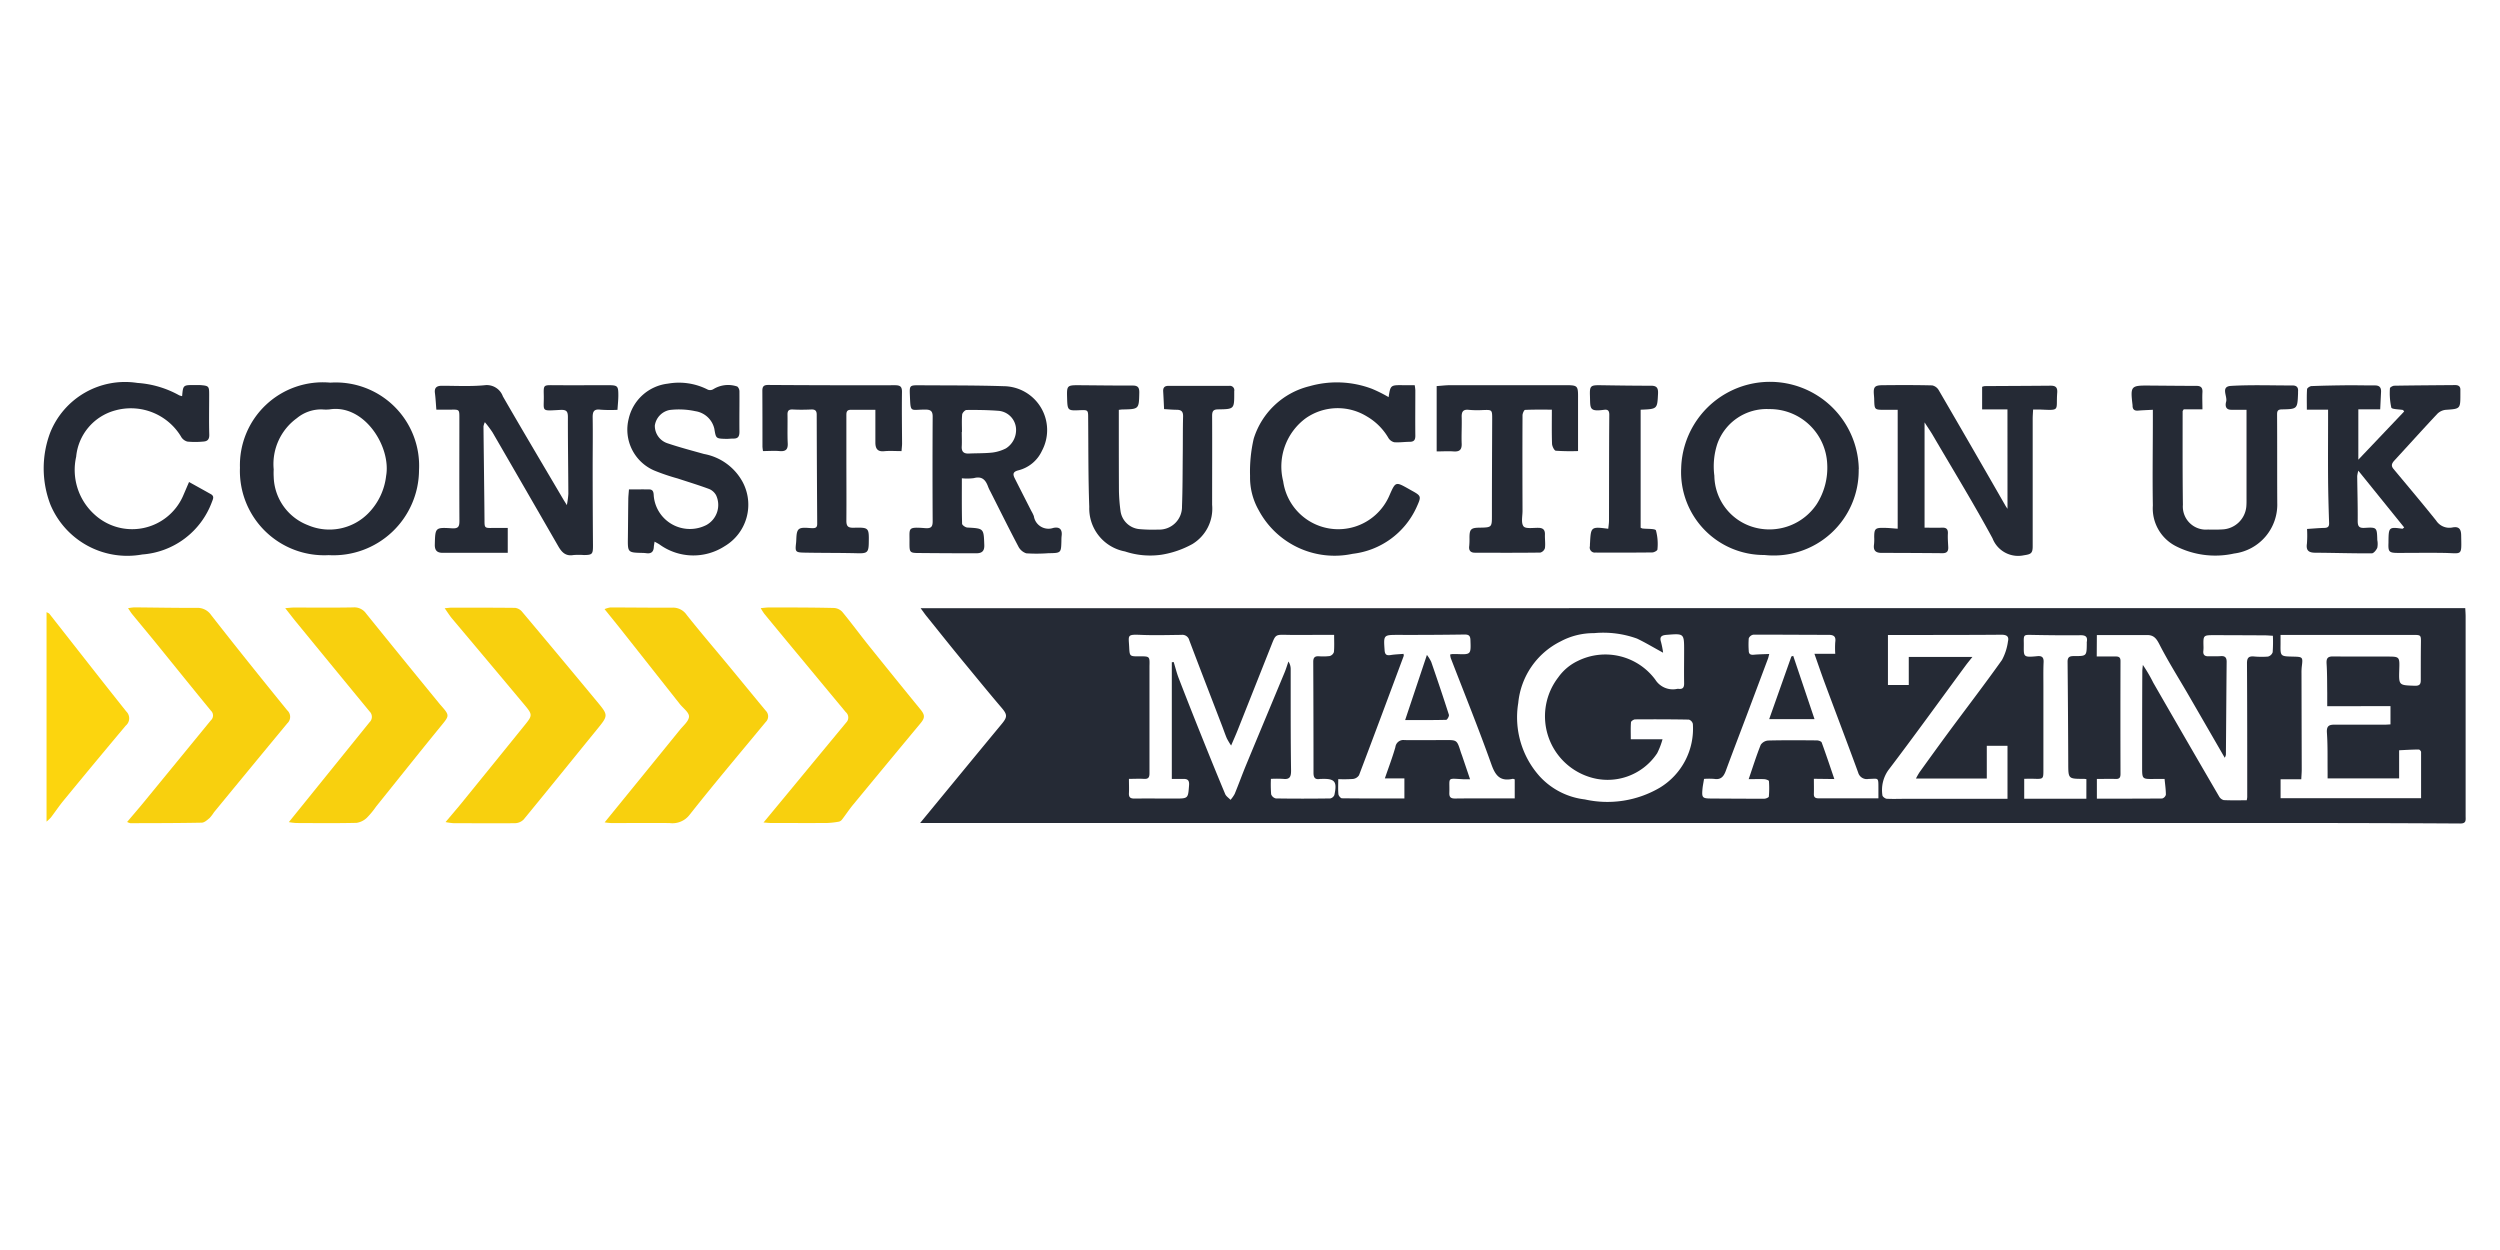 <?xml version="1.0" encoding="UTF-8"?>
<svg xmlns="http://www.w3.org/2000/svg" xmlns:xlink="http://www.w3.org/1999/xlink" width="120" height="60" viewBox="0 0 120 60">
  <defs>
    <clipPath id="clip-path">
      <rect id="Rectangle_1697" data-name="Rectangle 1697" width="120" height="60" transform="translate(-2.096 -15.35)" fill="#fff"></rect>
    </clipPath>
  </defs>
  <g id="logo" transform="translate(2.096 15.35)" clip-path="url(#clip-path)">
    <g id="Group_2892" data-name="Group 2892" transform="translate(0 3)">
      <path id="Path_3854" data-name="Path 3854" d="M240.966,42.975c.006.125.018.268.018.41q0,4.789,0,9.579c0,.173.044.352-.253.35q-3.79-.023-7.58-.024-25.166,0-50.331,0l-15.382,0H166.8c1.346-1.636,2.631-3.2,3.923-4.762.272-.329.264-.444-.013-.77-.61-.714-1.2-1.441-1.8-2.167s-1.18-1.457-1.769-2.188c-.1-.118-.182-.243-.317-.423Zm-57.328,8.194a5.96,5.96,0,0,0,.011.742.313.313,0,0,0,.226.2c.869.014,1.739.012,2.609,0a.272.272,0,0,0,.2-.165c.145-.662.02-.8-.659-.77l-.031,0c-.235.04-.312-.061-.312-.292q0-2.667-.012-5.334c0-.187.065-.27.254-.264a2.721,2.721,0,0,0,.533-.009.3.3,0,0,0,.205-.192c.025-.255.01-.514.01-.826h-.546c-.566,0-1.132.012-1.7,0s-.56-.023-.759.479q-.816,2.059-1.634,4.118c-.086.216-.182.428-.305.716a3.354,3.354,0,0,1-.206-.345c-.085-.2-.154-.408-.233-.612-.525-1.368-1.055-2.734-1.571-4.1a.339.339,0,0,0-.371-.255c-.65.007-1.3.027-1.949,0-.673-.028-.593.012-.565.553.025.48.013.481.5.478s.489,0,.476.468c0,.135,0,.27,0,.405,0,1.581,0,3.161,0,4.741,0,.205-.063.28-.269.267-.227-.014-.455,0-.717,0,0,.251.011.468,0,.683s.079.265.278.262c.639-.007,1.279,0,1.918,0,.657,0,.641,0,.69-.637.02-.256-.08-.312-.3-.306-.185,0-.371,0-.528,0v-5.6l.091-.01c.08.261.144.528.242.781q.545,1.41,1.109,2.812c.367.916.738,1.832,1.119,2.742.046.11.17.188.257.28a1.571,1.571,0,0,0,.2-.285c.19-.461.359-.93.549-1.391.612-1.479,1.231-2.955,1.844-4.433.072-.173.125-.354.187-.531a.656.656,0,0,1,.108.372c0,.405,0,.811,0,1.217,0,1.216,0,2.433.018,3.649,0,.287-.059.434-.379.395a5.372,5.372,0,0,0-.6,0m39.651-5.875c.33,0,.621,0,.913,0,.155,0,.228.047.228.214q-.008,2.714,0,5.427c0,.173-.054.244-.234.238-.29-.01-.581,0-.9,0v.946c1.063,0,2.1,0,3.135-.008a.259.259,0,0,0,.177-.181c0-.245-.037-.49-.062-.757-.178,0-.344,0-.51,0-.559.007-.567.008-.568-.548,0-1.538,0-3.077.009-4.615,0-.1.017-.207.026-.311a7.06,7.06,0,0,1,.5.854q1.572,2.734,3.16,5.46a.357.357,0,0,0,.225.175c.362.019.726.008,1.1.008a.873.873,0,0,0,.025-.15c0-2.142,0-4.283-.012-6.425,0-.249.071-.344.317-.329a4.048,4.048,0,0,0,.69.007.321.321,0,0,0,.226-.208,7,7,0,0,0,.011-.791c-.146-.008-.259-.019-.372-.02q-1.21-.007-2.42-.01c-.552,0-.552,0-.54.528a1.491,1.491,0,0,1-.006.218c-.023.185.052.273.243.269s.4.006.6-.008.277.074.275.273c-.015,1.486-.022,2.973-.036,4.459a.4.4,0,0,1-.056.146c-.587-1.016-1.167-2.022-1.749-3.027-.464-.8-.961-1.586-1.382-2.408-.147-.288-.273-.457-.6-.455-.795.006-1.589,0-2.407,0Zm-20.825-.187c-.454-.247-.837-.479-1.239-.671a4.763,4.763,0,0,0-2.068-.262,3.344,3.344,0,0,0-1.6.395,3.692,3.692,0,0,0-2.035,2.957,4.243,4.243,0,0,0,1.035,3.529,3.486,3.486,0,0,0,2.16,1.1,4.967,4.967,0,0,0,3.6-.563,3.31,3.31,0,0,0,1.586-3.062.287.287,0,0,0-.19-.206c-.859-.016-1.719-.017-2.579-.011-.069,0-.193.082-.2.134-.021.252-.01.507-.01.821h1.523a3.6,3.6,0,0,1-.256.668,2.852,2.852,0,0,1-3.32,1.12A3.057,3.057,0,0,1,197.43,46.3a2.421,2.421,0,0,1,.943-.791,2.982,2.982,0,0,1,3.715.9.993.993,0,0,0,1.057.442.291.291,0,0,1,.063,0c.211.024.268-.076.264-.275-.009-.52,0-1.04,0-1.56,0-.828,0-.824-.835-.758-.233.018-.36.08-.274.345a4.422,4.422,0,0,1,.1.505M193.2,51.19c-.163,0-.245,0-.326,0-.82-.042-.646-.113-.672.649-.008.222.074.279.292.276.942-.012,1.885-.005,2.847-.005v-.915c-.039-.01-.07-.03-.1-.024-.6.131-.827-.152-1.022-.7-.61-1.712-1.294-3.4-1.948-5.095a.847.847,0,0,1-.029-.174.858.858,0,0,1,.11-.022c.063,0,.126,0,.189,0,.707.029.7.029.674-.677-.008-.2-.079-.263-.286-.26q-1.572.023-3.145.018c-.749,0-.741-.012-.689.74.015.222.109.257.3.226s.407-.038.61-.055c.005.063.014.085.007.1-.711,1.909-1.421,3.818-2.144,5.722a.4.4,0,0,1-.289.182,6.146,6.146,0,0,1-.709.008c0,.27-.014.5.008.725.007.072.108.194.167.195.993.012,1.987.009,3,.009V51.15h-.938c.179-.524.365-1.008.506-1.505a.384.384,0,0,1,.436-.335c.64.009,1.279,0,1.919,0,.6-.006.6-.01.779.561.022.069.049.137.073.206l.378,1.116m41.143-3.51c0-.233,0-.429,0-.624-.007-.467,0-.936-.03-1.4-.017-.252.031-.367.308-.364.86.011,1.719,0,2.579.006.621,0,.621,0,.6.634-.022.752-.022.742.744.767.231.007.291-.072.289-.279,0-.582,0-1.165.007-1.747.006-.416.011-.414-.405-.414l-5.945,0H232.1c0,.176,0,.309,0,.441-.008.585-.008.585.578.6.495.011.5.013.441.485a2.676,2.676,0,0,0-.013.312q.005,2.309.011,4.618c0,.15-.014.3-.022.473h-.993V52.1h6.744c0-.749,0-1.483,0-2.218,0-.042-.072-.12-.109-.119-.319,0-.638.022-.945.036V51.15h-3.433c0-.119,0-.22,0-.321-.007-.624.01-1.249-.033-1.871-.021-.305.083-.389.354-.388.807,0,1.615,0,2.422,0,.09,0,.179-.009.275-.013v-.876ZM209.7,51.168c0,.27.007.5,0,.724-.007.169.075.214.229.214.939,0,1.879,0,2.869,0,0-.145,0-.308,0-.471,0-.562.01-.469-.477-.46a.429.429,0,0,1-.495-.307c-.522-1.426-1.063-2.844-1.592-4.267-.171-.46-.329-.925-.508-1.434h1a4.153,4.153,0,0,1,0-.558c.038-.262-.057-.35-.319-.35-1.2,0-2.41-.012-3.615-.008a.292.292,0,0,0-.218.178,3.817,3.817,0,0,0,0,.591c0,.165.089.208.246.193.235-.022.471-.024.738-.036-.029.108-.04.168-.061.224q-.514,1.373-1.03,2.744c-.334.885-.674,1.768-1,2.655-.1.263-.236.424-.55.373a3.129,3.129,0,0,0-.489,0c-.029.184-.06.326-.074.471-.04.436-.009.468.424.471.849.005,1.7.012,2.547.009.074,0,.209-.062.213-.1a4.513,4.513,0,0,0,.005-.745c0-.038-.145-.089-.225-.093-.246-.012-.492,0-.748,0,.2-.582.369-1.124.579-1.649a.477.477,0,0,1,.367-.206c.775-.019,1.551-.013,2.327-.006.08,0,.212.046.232.1.208.569.4,1.144.607,1.755Zm4.9-.012a3.362,3.362,0,0,1,.17-.3c.469-.651.937-1.3,1.414-1.947.849-1.148,1.719-2.281,2.545-3.444a2.611,2.611,0,0,0,.288-.895c.059-.245-.075-.319-.319-.317-1.341.012-2.683.01-4.024.013h-1.419v2.4h1V45.32h3.054c-.137.173-.235.29-.325.412-1.235,1.678-2.454,3.369-3.715,5.028a1.653,1.653,0,0,0-.279,1.2c0,.062.135.164.211.167.345.015.691,0,1.036,0h4.757V49.583H218v1.573Zm8.181.028c-.062-.007-.093-.013-.124-.013-.749,0-.744,0-.747-.734q-.009-2.446-.032-4.892c0-.245.128-.267.316-.267.6,0,.6,0,.606-.613a.342.342,0,0,1,0-.062c.046-.242-.046-.329-.3-.326-.775.008-1.549,0-2.324-.015-.4-.007-.408-.016-.4.38.006.656-.083.715.65.64.238-.024.313.074.3.3-.017.384-.009.769-.009,1.153q0,2.01,0,4.021c0,.42-.009.426-.444.412-.162-.005-.325,0-.477,0v.956h2.983Z" transform="translate(-124.73 -32.136)" fill="#252a35"></path>
      <path id="Path_3855" data-name="Path 3855" d="M106.74,53.167c1.222-1.5,2.418-2.969,3.611-4.44.168-.207.435-.427.439-.644,0-.2-.289-.4-.449-.606q-1.376-1.742-2.751-3.484c-.27-.341-.545-.678-.854-1.062a1.213,1.213,0,0,1,.273-.08c1,0,1.991.016,2.987.009a.788.788,0,0,1,.682.349c.636.8,1.3,1.576,1.953,2.363.618.747,1.232,1.5,1.85,2.244a.376.376,0,0,1-.011.535c-1.221,1.479-2.462,2.944-3.65,4.449a1.036,1.036,0,0,1-.961.4c-.933-.009-1.866,0-2.8,0a2.881,2.881,0,0,1-.319-.034" transform="translate(-79.813 -32.043)" fill="#f8d00e"></path>
      <path id="Path_3856" data-name="Path 3856" d="M15.88,53.145c.286-.338.55-.643.806-.955q1.607-1.959,3.212-3.921A.315.315,0,0,0,19.9,47.8c-.859-1.048-1.707-2.1-2.562-3.155-.4-.493-.81-.981-1.213-1.473-.062-.075-.111-.16-.2-.288a2.451,2.451,0,0,1,.294-.04c1,.008,1.991.027,2.986.025a.789.789,0,0,1,.708.343c1.2,1.538,2.421,3.056,3.65,4.57a.422.422,0,0,1,.007.627q-1.765,2.133-3.522,4.273a1.9,1.9,0,0,1-.207.272c-.113.094-.249.221-.377.224-1.142.023-2.285.022-3.428.025a.645.645,0,0,1-.16-.061" transform="translate(-11.875 -32.04)" fill="#f8d00e"></path>
      <path id="Path_3857" data-name="Path 3857" d="M136.586,53.173c.447-.54.862-1.041,1.277-1.543q1.344-1.628,2.69-3.254a.34.34,0,0,0-.022-.5q-1.059-1.274-2.116-2.55-.9-1.082-1.792-2.167a2.953,2.953,0,0,1-.174-.274c.172-.014.292-.033.411-.032,1.038,0,2.075,0,3.113.025a.59.59,0,0,1,.394.19c.431.522.832,1.069,1.256,1.6q1.243,1.549,2.5,3.087c.215.264.211.4,0,.654q-1.619,1.947-3.229,3.9c-.2.239-.367.5-.557.743a.262.262,0,0,1-.155.086,3.883,3.883,0,0,1-.56.061c-.891.005-1.782,0-2.673,0-.11,0-.22-.015-.36-.024" transform="translate(-102.031 -32.045)" fill="#f8d00e"></path>
      <path id="Path_3858" data-name="Path 3858" d="M46.14,53.153l3.878-4.8a.356.356,0,0,0,.006-.506q-1.759-2.137-3.512-4.278c-.166-.2-.324-.41-.544-.688.212-.016.31-.03.409-.03.954,0,1.908.012,2.861-.007a.686.686,0,0,1,.609.289q1.728,2.141,3.471,4.269c.033.04.065.081.1.121.459.521.441.506.008,1.036-1.042,1.275-2.066,2.566-3.1,3.85a3.934,3.934,0,0,1-.436.529.9.9,0,0,1-.5.248c-.964.023-1.929.012-2.893.008a2.929,2.929,0,0,1-.357-.044" transform="translate(-34.373 -32.039)" fill="#f8d00e"></path>
      <path id="Path_3859" data-name="Path 3859" d="M76.319,42.9c.171-.015.25-.027.329-.028,1.016,0,2.031,0,3.047.01a.52.52,0,0,1,.334.184q1.8,2.14,3.584,4.294c.569.684.564.682.006,1.368-1.171,1.438-2.334,2.882-3.513,4.314a.6.6,0,0,1-.408.176c-.985.012-1.97,0-2.955,0a3.037,3.037,0,0,1-.384-.053c.268-.318.51-.6.743-.883q1.507-1.854,3.009-3.712c.438-.54.445-.544-.005-1.082q-1.725-2.062-3.457-4.118c-.1-.125-.189-.266-.329-.465" transform="translate(-57.068 -32.055)" fill="#f8d00e"></path>
      <path id="Path_3860" data-name="Path 3860" d="M354.668,1.7h-1.216V.617a.5.5,0,0,1,.122-.035c1.058-.007,2.116-.01,3.174-.02.249,0,.327.1.308.343-.067.869.181.846-.857.8-.091,0-.184,0-.3,0-.008.167-.02.309-.02.451q0,3.057,0,6.114c0,.34-.086.383-.42.432a1.318,1.318,0,0,1-1.508-.814c-.9-1.663-1.891-3.281-2.847-4.916-.114-.2-.244-.382-.415-.649V7.377c.275,0,.553.01.831,0,.22-.01.3.072.288.29s.009.436.018.654c.008.2-.079.283-.281.281q-1.462-.013-2.924-.015c-.286,0-.4-.122-.358-.406a2.277,2.277,0,0,0,.009-.343c0-.413.05-.461.477-.451.208,0,.416.025.65.04V1.72h-.612c-.5,0-.5,0-.515-.48,0-.083-.009-.166-.015-.249-.03-.364.035-.448.41-.452.8-.008,1.593-.011,2.389.009a.478.478,0,0,1,.314.231q1.61,2.765,3.2,5.541c.02.035.044.069.1.153Z" transform="translate(-260.406 -0.399)" fill="#252a35"></path>
      <path id="Path_3861" data-name="Path 3861" d="M83.186,1.723a6.542,6.542,0,0,1-.809-.007c-.328-.043-.383.1-.379.383.013.779,0,1.559,0,2.339q0,1.9.015,3.8c0,.412-.032.451-.436.455a3.174,3.174,0,0,0-.5,0c-.381.066-.568-.138-.737-.435Q78.77,5.531,77.188,2.8a5.349,5.349,0,0,0-.365-.485.887.887,0,0,0-.066.2c.015,1.5.037,2.991.049,4.487,0,.39,0,.4.4.39.23,0,.459,0,.716,0V8.587H74.8c-.276,0-.386-.122-.379-.4.021-.811.013-.828.822-.777.316.02.36-.092.359-.364C75.593,5.4,75.6,3.757,75.6,2.114c0-.4,0-.407-.393-.4-.228,0-.456,0-.712,0-.024-.29-.036-.546-.069-.8s.089-.347.335-.346c.681,0,1.366.039,2.042-.025a.82.82,0,0,1,.885.534c.961,1.668,1.946,3.321,2.922,4.98.031.053.065.1.149.24a4.395,4.395,0,0,0,.072-.538c-.005-1.226-.025-2.453-.022-3.679,0-.282-.061-.369-.368-.353-.965.052-.77.09-.79-.712-.012-.488-.008-.479.47-.475.87.007,1.74,0,2.609,0,.469,0,.5.032.5.492,0,.216-.025.432-.041.689" transform="translate(-55.646 -0.401)" fill="#252a35"></path>
      <path id="Path_3862" data-name="Path 3862" d="M435.316,7.387,433.11,4.656a1.5,1.5,0,0,0-.054.258c.008.717.03,1.433.024,2.15,0,.253.056.354.332.337.591-.036.592-.023.608.585a.956.956,0,0,1,0,.37c-.047.11-.172.267-.264.268-.9.005-1.8-.025-2.7-.03-.311,0-.466-.091-.414-.434a5.069,5.069,0,0,0,.006-.707c.278-.018.544-.042.809-.05.16,0,.256-.037.25-.228-.023-.706-.044-1.412-.049-2.117-.008-.988,0-1.976,0-2.964V1.728h-1.019c0-.347-.011-.666.01-.982,0-.057.137-.148.213-.151.607-.024,1.214-.034,1.821-.04.409,0,.818.01,1.226.008.216,0,.3.1.292.308-.014.269-.026.537-.041.839H433.11V4.128l2.2-2.314c-.045-.058-.05-.071-.057-.072-.2-.037-.536-.031-.56-.116A3.233,3.233,0,0,1,434.627.7c0-.043.136-.122.211-.123.975-.016,1.95-.022,2.924-.03.164,0,.257.072.246.246,0,.062,0,.125,0,.187,0,.715,0,.706-.706.755a.662.662,0,0,0-.4.191c-.693.738-1.369,1.49-2.055,2.235-.12.13-.184.248-.052.407.687.826,1.381,1.646,2.051,2.484a.753.753,0,0,0,.783.329c.319-.062.412.092.417.372.018,1.032.068.864-.827.85-.734-.011-1.468,0-2.2,0-.439,0-.48-.052-.462-.489,0-.021,0-.042,0-.062.008-.689.023-.7.674-.608l.082-.064" transform="translate(-322.006 -0.413)" fill="#252a35"></path>
      <path id="Path_3863" data-name="Path 3863" d="M167.276,5.033c0,.755-.007,1.47.011,2.185,0,.066.16.179.25.184.8.044.787.038.816.843.011.3-.128.394-.391.393q-1.352,0-2.7-.013c-.5,0-.5-.018-.5-.512.013-.688-.124-.749.753-.682.285.022.362-.063.36-.335q-.014-2.511,0-5.023c0-.261-.1-.334-.356-.333-.744,0-.7.179-.739-.714-.019-.44,0-.456.445-.453,1.352.01,2.705,0,4.057.044a2.107,2.107,0,0,1,1.839,3.1A1.7,1.7,0,0,1,170,4.653c-.283.069-.284.191-.183.392.262.52.527,1.039.791,1.558a1.709,1.709,0,0,1,.124.252.71.71,0,0,0,.931.566c.317-.071.445.085.4.4a2.027,2.027,0,0,0-.008.218c-.016.588-.016.586-.624.595a7.752,7.752,0,0,1-1.063.006.664.664,0,0,1-.388-.345c-.456-.864-.889-1.74-1.33-2.612a2.015,2.015,0,0,1-.108-.225c-.116-.326-.285-.539-.69-.428a2.466,2.466,0,0,1-.583.007m.009-2.223h-.007c0,.228.012.457,0,.684-.017.256.087.364.344.352.376-.018.754-.006,1.127-.047a1.981,1.981,0,0,0,.649-.2,1.045,1.045,0,0,0,.484-.974.919.919,0,0,0-.841-.83c-.51-.039-1.023-.045-1.534-.04-.074,0-.2.136-.209.218-.026.277-.01.559-.01.839" transform="translate(-123.203 -0.43)" fill="#252a35"></path>
      <path id="Path_3864" data-name="Path 3864" d="M45.951,4.27A4.109,4.109,0,0,1,41.615,8.35a4.046,4.046,0,0,1-4.259-4.192A3.978,3.978,0,0,1,41.691.07a4,4,0,0,1,4.26,4.2m-6.975-.048a3.272,3.272,0,0,0,0,.374A2.559,2.559,0,0,0,40.616,6.91a2.619,2.619,0,0,0,2.9-.57,3.041,3.041,0,0,0,.856-1.795c.247-1.4-1.051-3.458-2.72-3.19a1.856,1.856,0,0,1-.345,0,1.832,1.832,0,0,0-1.219.42,2.722,2.722,0,0,0-1.114,2.445" transform="translate(-27.934 -0.053)" fill="#252a35"></path>
      <path id="Path_3865" data-name="Path 3865" d="M320.111,4.17a4.077,4.077,0,0,1-4.521,4.121,3.978,3.978,0,0,1-4-4.156,4.264,4.264,0,0,1,8.526.035M315.8,1.287a2.511,2.511,0,0,0-2.472,1.662,3.468,3.468,0,0,0-.145,1.536,2.607,2.607,0,0,0,1.991,2.5A2.735,2.735,0,0,0,318.1,5.845a3.246,3.246,0,0,0,.5-1.927,2.756,2.756,0,0,0-2.806-2.63" transform="translate(-232.99 -0.001)" fill="#252a35"></path>
      <path id="Path_3866" data-name="Path 3866" d="M199.391,1.71c-.015-.309-.026-.578-.043-.848-.012-.181.061-.272.25-.271q1.461,0,2.921,0a.21.21,0,0,1,.239.253c0,.031,0,.063,0,.094,0,.761,0,.77-.761.781-.235,0-.3.077-.3.309.007,1.424,0,2.849,0,4.273a1.987,1.987,0,0,1-.95,1.884,4.541,4.541,0,0,1-1.466.508,3.816,3.816,0,0,1-1.768-.155A2.1,2.1,0,0,1,195.8,6.4c-.052-1.412-.04-2.827-.053-4.241,0-.416,0-.416-.415-.4-.558.027-.578.008-.595-.552-.019-.653-.019-.652.642-.647.838.007,1.676.018,2.515.016.257,0,.312.118.307.348-.018.784-.012.784-.808.8-.05,0-.1.01-.175.018v.47c0,1.133,0,2.267.006,3.4a8.338,8.338,0,0,0,.077.993,1.007,1.007,0,0,0,.9.861,7.271,7.271,0,0,0,.911.023,1.091,1.091,0,0,0,1.139-1.117c.032-.852.028-1.7.037-2.557.006-.582,0-1.165.015-1.747.007-.229-.068-.327-.3-.33-.2,0-.393-.02-.613-.032" transform="translate(-145.611 -0.419)" fill="#252a35"></path>
      <path id="Path_3867" data-name="Path 3867" d="M398.33,1.748c-.267.014-.485.021-.7.039-.171.015-.259-.052-.265-.223,0-.011,0-.021,0-.031-.109-.938-.093-.956.841-.948.744.006,1.488.014,2.232.015.218,0,.293.1.281.306-.015.259,0,.519,0,.82h-.9c-.033.06-.052.077-.051.094,0,1.5-.006,3,.013,4.492a1.106,1.106,0,0,0,1.2,1.184c.23.007.462.007.692-.006a1.207,1.207,0,0,0,1.151-1.081c.015-.155.011-.312.011-.468,0-1.382,0-2.765,0-4.194-.253,0-.489,0-.724,0-.3.006-.3-.223-.255-.387.076-.258-.282-.728.234-.759.982-.058,1.969-.018,2.955-.021.2,0,.283.1.263.293,0,.031,0,.062,0,.094-.03.738-.03.747-.772.762-.234,0-.236.112-.234.293.008,1.394,0,2.787.008,4.181a2.369,2.369,0,0,1-2.071,2.444,4.17,4.17,0,0,1-2.783-.347,2.034,2.034,0,0,1-1.117-1.954c-.023-1.383,0-2.767,0-4.15,0-.141,0-.282,0-.45" transform="translate(-297.098 -0.428)" fill="#252a35"></path>
      <path id="Path_3868" data-name="Path 3868" d="M236.216.737c.092-.589.092-.588.71-.581.176,0,.352,0,.544,0A2.082,2.082,0,0,1,237.5.4c0,.728-.008,1.456,0,2.184,0,.2-.063.286-.262.29-.251,0-.5.04-.753.02a.456.456,0,0,1-.274-.2,2.86,2.86,0,0,0-1.053-1.048,2.673,2.673,0,0,0-2.915.094,2.881,2.881,0,0,0-1.086,3.03,2.67,2.67,0,0,0,5.1.677c.293-.667.293-.667.917-.317l.109.062c.515.284.518.286.27.835a3.856,3.856,0,0,1-3.062,2.223,4.129,4.129,0,0,1-4.509-2.093,3.167,3.167,0,0,1-.415-1.643,7.025,7.025,0,0,1,.174-1.785,3.729,3.729,0,0,1,2.68-2.524,4.774,4.774,0,0,1,3,.126,6.7,6.7,0,0,1,.8.4" transform="translate(-171.66 -0.017)" fill="#252a35"></path>
      <path id="Path_3869" data-name="Path 3869" d="M6.978,4.832c.374.208.71.394,1.045.582.18.1.108.231.053.375A3.867,3.867,0,0,1,4.731,8.311a4,4,0,0,1-4.41-2.4A4.862,4.862,0,0,1,.312,2.466,3.869,3.869,0,0,1,4.5.077a4.761,4.761,0,0,1,2,.591.679.679,0,0,0,.146.043c.047-.534.047-.534.6-.532.084,0,.168,0,.251,0,.436.033.449.05.447.479,0,.634-.014,1.269.005,1.9.007.236-.092.325-.3.334a3.921,3.921,0,0,1-.752,0,.5.5,0,0,1-.311-.252A2.812,2.812,0,0,0,3.421,1.4,2.545,2.545,0,0,0,1.56,3.618a2.884,2.884,0,0,0,.868,2.763,2.669,2.669,0,0,0,4.256-.865c.091-.208.179-.417.294-.684" transform="translate(0 -0.046)" fill="#252a35"></path>
      <path id="Path_3870" data-name="Path 3870" d="M112.438,7.714c-.017.12-.032.19-.036.26-.012.22-.12.323-.346.295-.062-.008-.125-.013-.188-.015-.721-.016-.72-.016-.71-.745.008-.6.01-1.206.019-1.809,0-.163.021-.325.032-.494.345,0,.656-.005.968,0,.2,0,.215.15.222.307a1.741,1.741,0,0,0,2.53,1.4,1.1,1.1,0,0,0,.462-1.428.675.675,0,0,0-.335-.3c-.5-.186-1.008-.339-1.514-.506a9.9,9.9,0,0,1-1.126-.383,2.135,2.135,0,0,1-1.22-2.481A2.184,2.184,0,0,1,113.078.129,3.031,3.031,0,0,1,115,.42a.3.3,0,0,0,.264-.028,1.349,1.349,0,0,1,1.148-.123.32.32,0,0,1,.1.236c.005.644-.008,1.289,0,1.933,0,.219-.061.335-.3.328-.115,0-.23.017-.345.014-.491-.014-.48-.017-.56-.486a1.1,1.1,0,0,0-.911-.843,3.73,3.73,0,0,0-1.235-.057.889.889,0,0,0-.71.744.881.881,0,0,0,.615.856c.574.193,1.161.348,1.744.511a2.652,2.652,0,0,1,1.846,1.327,2.315,2.315,0,0,1-.855,3.1,2.764,2.764,0,0,1-3.132-.089c-.059-.039-.123-.07-.228-.129" transform="translate(-83.115 -0.064)" fill="#252a35"></path>
      <path id="Path_3871" data-name="Path 3871" d="M265.081,3.709V.587c.22-.015.435-.042.651-.043,1.813,0,3.626,0,5.44,0,.7,0,.7-.009.695.68,0,.811,0,1.622,0,2.482a10.6,10.6,0,0,1-1.068-.016c-.073-.008-.176-.215-.18-.333-.019-.529-.009-1.059-.009-1.639-.437,0-.862-.008-1.285.012-.047,0-.122.168-.123.258-.007,1.529-.005,3.057,0,4.585,0,.256-.078.582.049.746.1.129.462.067.708.072.223,0,.326.093.319.32s.028.439,0,.652a.321.321,0,0,1-.221.216c-1.048.014-2.1.009-3.143.006-.213,0-.3-.115-.27-.324a3.548,3.548,0,0,0,.012-.4c0-.4.073-.472.469-.478.62-.01.609-.01.608-.644,0-1.518.007-3.036.013-4.554,0-.466,0-.462-.452-.447a4.46,4.46,0,0,1-.66-.01c-.291-.034-.36.092-.352.355.013.426-.017.852,0,1.278.008.293-.116.384-.4.362-.249-.019-.5,0-.8,0" transform="translate(-198.217 -0.405)" fill="#252a35"></path>
      <path id="Path_3872" data-name="Path 3872" d="M143.418,3.688c-.3,0-.565-.021-.824.005-.336.034-.423-.142-.424-.421q0-.624,0-1.247V1.706h-1.186c-.224,0-.205.164-.206.309q0,.982,0,1.965c0,1.019.008,2.037,0,3.056,0,.266.089.336.346.33.742-.017.742-.007.729.737-.008.452-.084.5-.545.488-.848-.022-1.7-.013-2.545-.03-.428-.008-.449-.04-.4-.46.026-.228-.006-.535.127-.658s.437-.059.665-.056c.163,0,.224-.048.223-.213q-.017-2.619-.024-5.238c0-.191-.079-.254-.267-.246-.293.013-.587.017-.88,0-.195-.009-.259.061-.255.25.01.457-.011.915.011,1.372.015.309-.106.4-.4.374-.257-.022-.517,0-.787,0a1.945,1.945,0,0,1-.026-.21c0-.894,0-1.788-.005-2.681,0-.208.063-.284.292-.282q3.033.021,6.067.013c.259,0,.347.064.343.329-.012.821,0,1.642.005,2.463,0,.112-.016.224-.027.369" transform="translate(-102.248 -0.385)" fill="#252a35"></path>
      <path id="Path_3873" data-name="Path 3873" d="M.548,53.79V43.738c.075.043.116.054.137.081,1.229,1.563,2.451,3.132,3.69,4.687a.456.456,0,0,1-.025.68q-1.5,1.786-2.976,3.585c-.218.264-.409.55-.616.823a2.156,2.156,0,0,1-.209.2" transform="translate(-0.41 -32.706)" fill="#fcd50e"></path>
      <path id="Path_3874" data-name="Path 3874" d="M296.671,1.738V7.4a.4.4,0,0,0,.082.037c.228.029.616,0,.653.094a2.5,2.5,0,0,1,.07.916c0,.05-.157.139-.242.14-.911.011-1.822.01-2.733.006a.242.242,0,0,1-.267-.3c.006-.051,0-.1.007-.156.041-.785.05-.793.875-.686.013-.129.035-.257.036-.385.005-1.695,0-3.389.014-5.084,0-.2-.067-.268-.256-.241-.722.1-.652-.075-.672-.653-.018-.5.02-.535.518-.527.806.013,1.613.024,2.419.024.285,0,.343.127.33.387-.037.731-.027.732-.834.764" transform="translate(-220.016 -0.42)" fill="#252a35"></path>
      <path id="Path_3875" data-name="Path 3875" d="M259.083,55.009l1.045-3.127a1.85,1.85,0,0,1,.207.335c.291.843.577,1.688.848,2.538.021.065-.081.242-.129.243-.643.017-1.287.011-1.97.011" transform="translate(-193.732 -38.796)" fill="#252a35"></path>
      <path id="Path_3876" data-name="Path 3876" d="M328.36,55.1l1.065-3.009.089-.028,1.022,3.037Z" transform="translate(-245.535 -38.931)" fill="#252a35"></path>
    </g>
  </g>
</svg>
